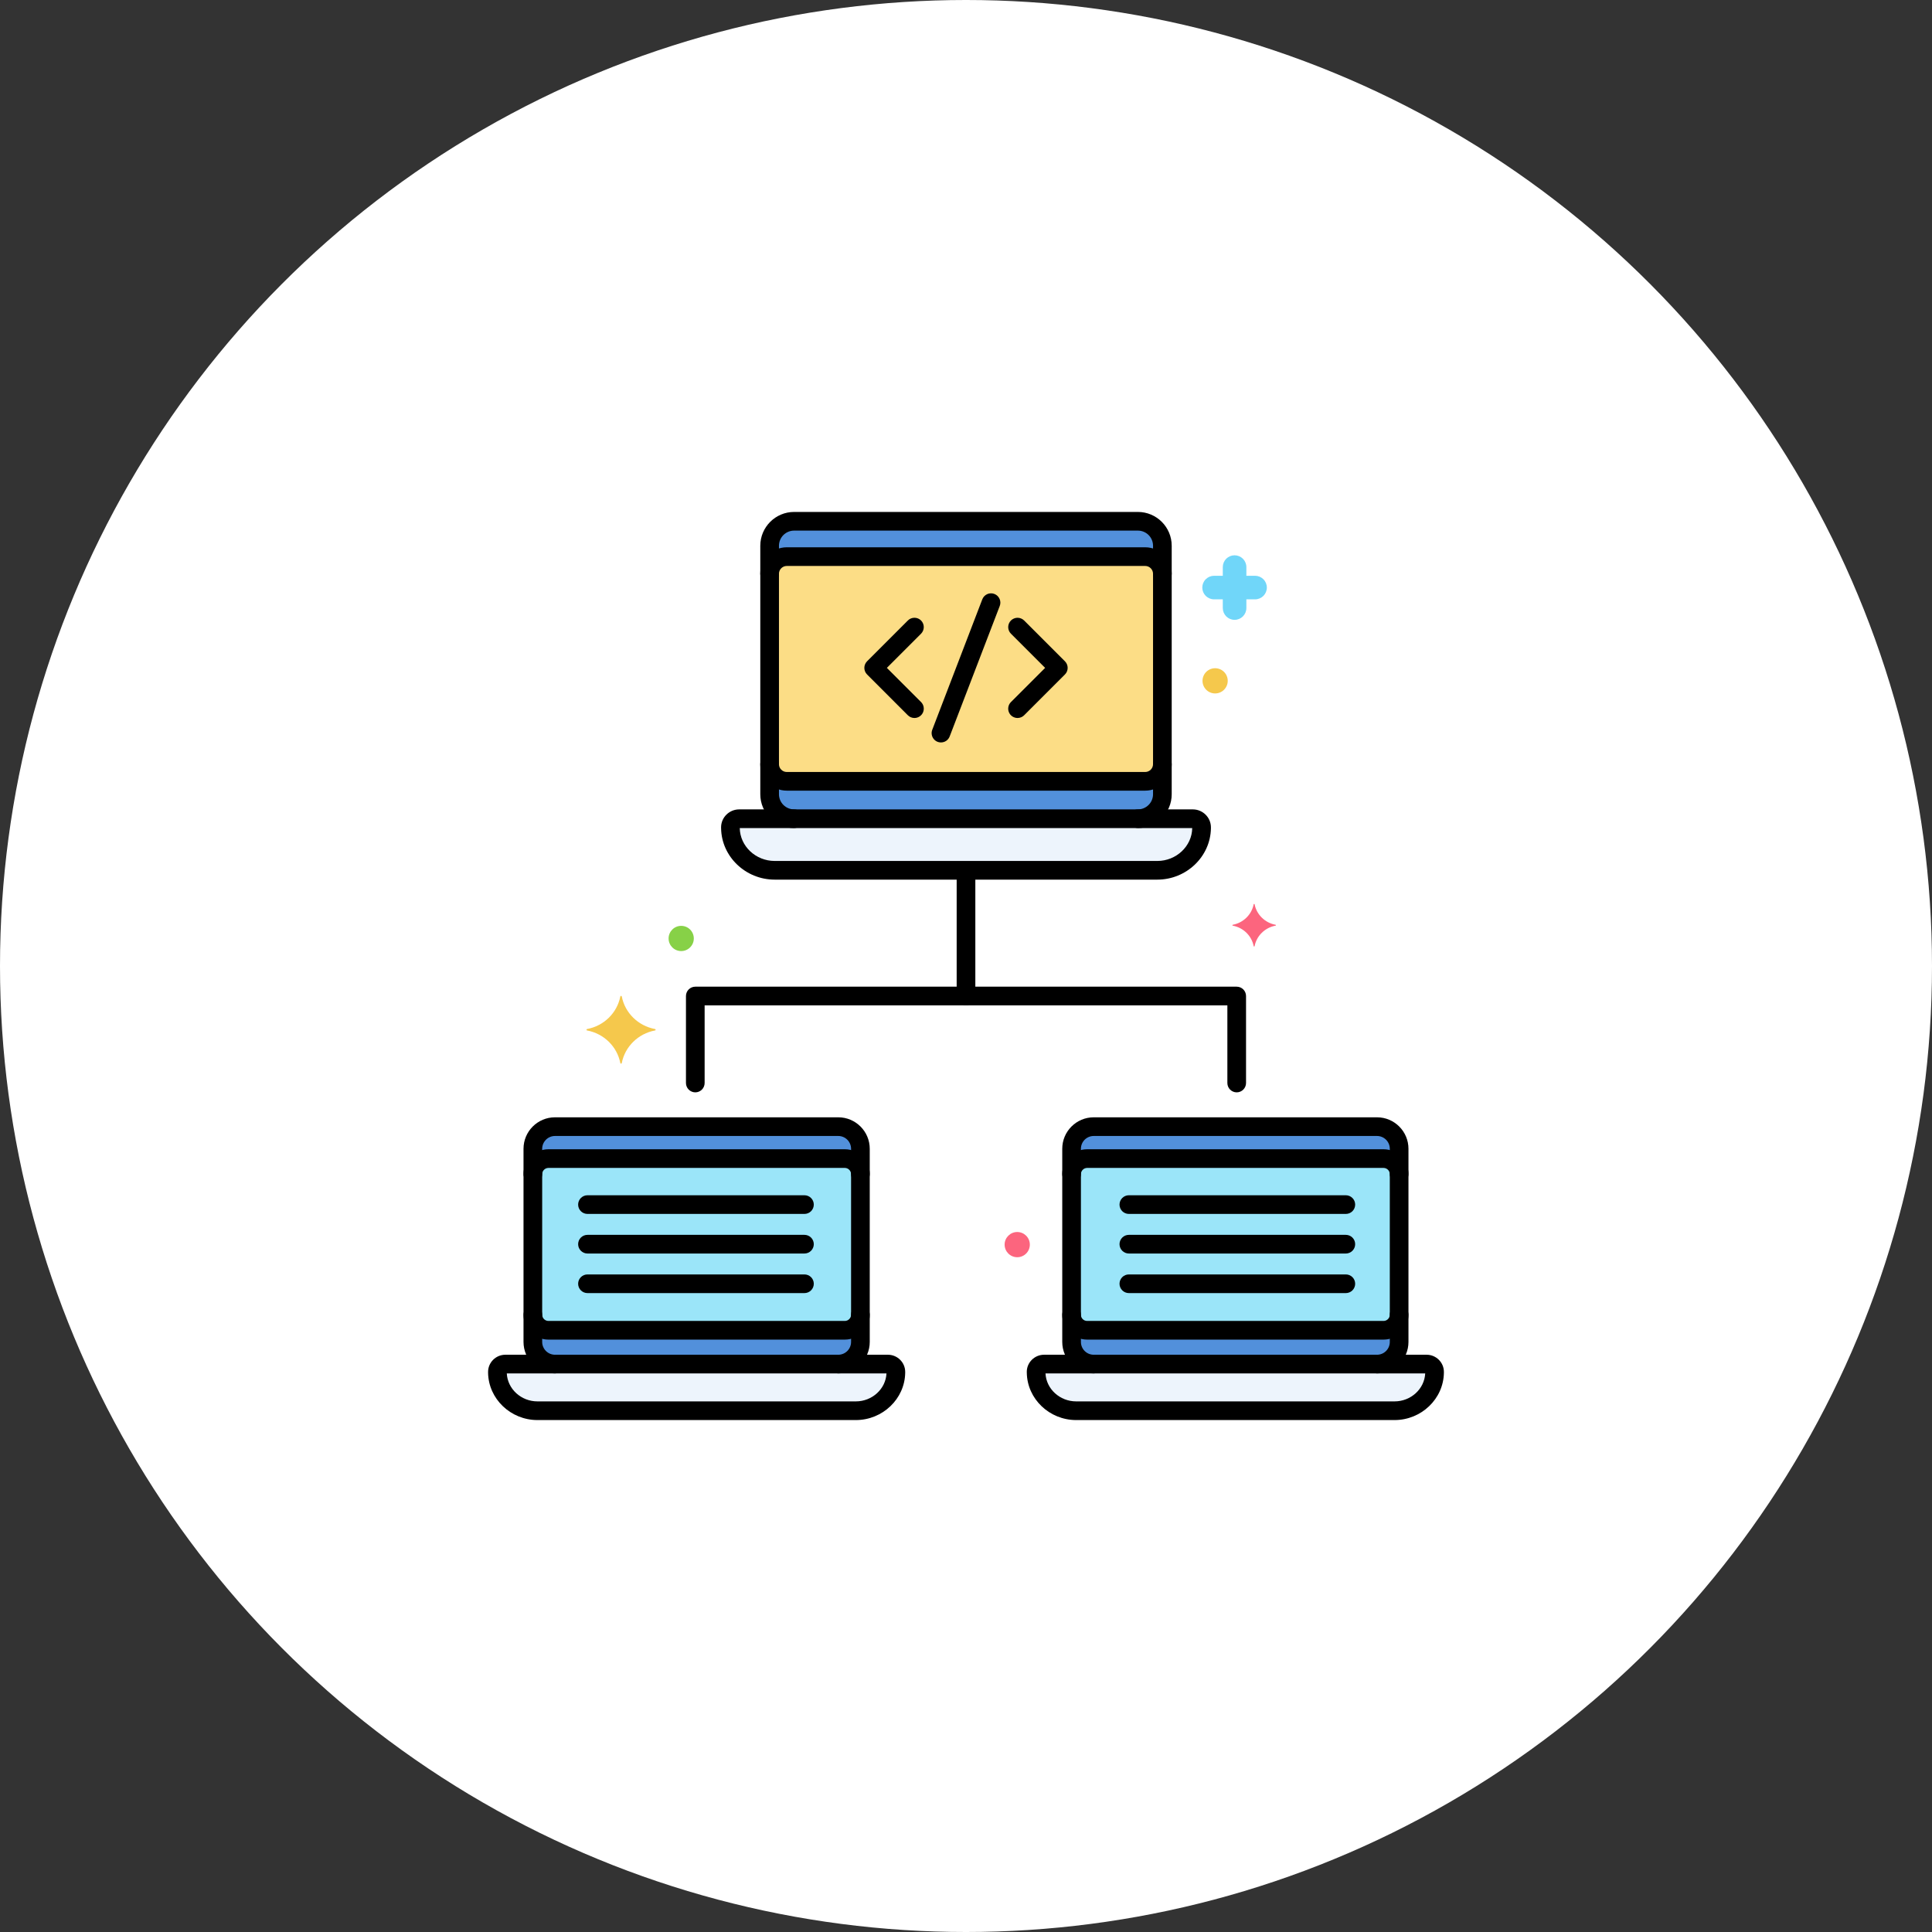 <svg width="95" height="95" viewBox="0 0 95 95" fill="none" xmlns="http://www.w3.org/2000/svg">
<rect x="0" y="0" width="95" height="95" fill="#333333" stroke="none"/>
<circle cx="47.5" cy="47.5" r="47.5" fill="white"/>
<path d="M58.651 40.258H36.348C36.114 40.258 35.917 40.445 35.916 40.68L35.916 40.723C35.934 41.885 36.931 42.794 38.093 42.794H56.907C58.068 42.794 59.066 41.885 59.083 40.723C59.084 40.709 59.084 40.694 59.084 40.68C59.083 40.445 58.886 40.258 58.651 40.258Z" fill="#EDF4FC"/>
<path d="M55.953 25.632H39.048C38.386 25.632 37.844 26.174 37.844 26.836V39.054C37.844 39.716 38.385 40.258 39.048 40.258H55.953C56.615 40.258 57.157 39.716 57.157 39.054V26.836C57.157 26.174 56.615 25.632 55.953 25.632Z" fill="#5290DB"/>
<path d="M56.312 27.37H38.688C38.464 27.371 38.25 27.46 38.092 27.618C37.934 27.776 37.844 27.991 37.844 28.214V37.575C37.844 37.798 37.934 38.013 38.092 38.171C38.25 38.329 38.464 38.418 38.688 38.419H56.312C56.536 38.418 56.75 38.329 56.908 38.171C57.066 38.013 57.156 37.798 57.156 37.575V28.214C57.156 27.991 57.066 27.776 56.908 27.618C56.75 27.46 56.536 27.371 56.312 27.37Z" fill="#FCDD86"/>
<path d="M41.219 55.399H27.29C26.691 55.399 26.201 55.889 26.201 56.487V65.986C26.201 66.585 26.691 67.075 27.29 67.075H41.219C41.818 67.075 42.308 66.585 42.308 65.986V56.487C42.308 55.889 41.818 55.399 41.219 55.399Z" fill="#5290DB"/>
<path d="M43.66 67.074H24.85C24.638 67.074 24.46 67.244 24.459 67.456L24.459 67.496C24.475 68.546 25.377 69.368 26.427 69.368H42.083C43.133 69.368 44.035 68.546 44.051 67.496C44.051 67.482 44.051 67.469 44.051 67.456C44.05 67.244 43.873 67.074 43.66 67.074Z" fill="#EDF4FC"/>
<path d="M67.71 55.399H53.78C53.181 55.399 52.691 55.889 52.691 56.487V65.986C52.691 66.585 53.181 67.075 53.78 67.075H67.71C68.308 67.075 68.798 66.585 68.798 65.986V56.487C68.798 55.889 68.308 55.399 67.71 55.399Z" fill="#5290DB"/>
<path d="M70.151 67.074H51.34C51.128 67.074 50.95 67.244 50.949 67.456L50.949 67.496C50.965 68.546 51.867 69.368 52.917 69.368H68.573C69.624 69.368 70.525 68.546 70.541 67.496C70.541 67.482 70.542 67.469 70.541 67.456C70.54 67.244 70.363 67.074 70.151 67.074Z" fill="#EDF4FC"/>
<path d="M41.544 56.97H26.965C26.762 56.971 26.568 57.051 26.425 57.195C26.282 57.338 26.202 57.531 26.201 57.734V64.649C26.202 64.851 26.282 65.045 26.425 65.188C26.568 65.331 26.762 65.412 26.965 65.412H41.545C41.747 65.412 41.941 65.331 42.084 65.188C42.227 65.045 42.307 64.851 42.308 64.649V57.734C42.307 57.531 42.227 57.338 42.084 57.195C41.941 57.052 41.747 56.971 41.544 56.97ZM68.034 56.97H53.454C53.252 56.971 53.058 57.051 52.915 57.195C52.772 57.338 52.692 57.531 52.691 57.734V64.649C52.692 64.851 52.772 65.045 52.915 65.188C53.058 65.331 53.252 65.412 53.454 65.412H68.034C68.237 65.412 68.431 65.331 68.574 65.188C68.717 65.045 68.797 64.851 68.798 64.649V57.734C68.797 57.531 68.717 57.338 68.574 57.195C68.431 57.051 68.237 56.971 68.034 56.97Z" fill="#9BE5F9"/>
<path d="M56.907 43.253H38.093C36.661 43.253 35.478 42.121 35.458 40.73L35.457 40.677C35.46 40.193 35.859 39.799 36.349 39.799H58.652C59.141 39.799 59.541 40.193 59.543 40.678L59.543 40.729C59.522 42.121 58.339 43.253 56.907 43.253ZM36.375 40.717C36.39 41.61 37.16 42.335 38.093 42.335H56.907C57.841 42.335 58.611 41.609 58.624 40.717H36.375ZM60.81 53.713C60.689 53.713 60.572 53.664 60.486 53.578C60.4 53.492 60.352 53.375 60.352 53.254V49.435H34.648V53.254C34.648 53.375 34.6 53.492 34.514 53.578C34.428 53.664 34.311 53.713 34.19 53.713C34.068 53.713 33.951 53.664 33.865 53.578C33.779 53.492 33.73 53.375 33.73 53.254V48.976C33.73 48.854 33.779 48.737 33.865 48.651C33.951 48.565 34.068 48.517 34.19 48.517H60.81C60.932 48.517 61.049 48.565 61.135 48.651C61.221 48.737 61.27 48.854 61.27 48.976V53.254C61.27 53.375 61.221 53.492 61.135 53.578C61.049 53.664 60.932 53.713 60.81 53.713Z" fill="black"/>
<path d="M47.5 49.435C47.378 49.435 47.261 49.387 47.175 49.3C47.089 49.214 47.041 49.098 47.041 48.976V42.89C47.041 42.768 47.089 42.651 47.175 42.565C47.261 42.479 47.378 42.431 47.5 42.431C47.622 42.431 47.738 42.479 47.824 42.565C47.91 42.651 47.959 42.768 47.959 42.89V48.976C47.959 49.098 47.91 49.214 47.824 49.3C47.738 49.387 47.622 49.435 47.5 49.435ZM44.965 35.305C44.848 35.305 44.73 35.26 44.641 35.171L42.636 33.165C42.55 33.079 42.501 32.962 42.501 32.841C42.501 32.719 42.55 32.602 42.636 32.516L44.641 30.511C44.683 30.468 44.734 30.434 44.79 30.411C44.845 30.388 44.905 30.377 44.965 30.377C45.026 30.377 45.085 30.388 45.141 30.411C45.197 30.434 45.247 30.468 45.29 30.511C45.332 30.554 45.366 30.604 45.389 30.66C45.412 30.715 45.424 30.775 45.424 30.835C45.424 30.896 45.412 30.956 45.389 31.011C45.366 31.067 45.332 31.117 45.29 31.16L43.609 32.841L45.29 34.521C45.354 34.586 45.398 34.667 45.415 34.756C45.433 34.845 45.424 34.938 45.389 35.022C45.355 35.105 45.296 35.177 45.22 35.228C45.145 35.278 45.056 35.305 44.965 35.305ZM50.034 35.305C49.944 35.305 49.855 35.278 49.779 35.228C49.703 35.178 49.645 35.106 49.61 35.022C49.575 34.938 49.566 34.846 49.584 34.757C49.602 34.667 49.645 34.586 49.71 34.522L51.391 32.841L49.71 31.16C49.667 31.118 49.633 31.067 49.61 31.011C49.587 30.956 49.575 30.896 49.575 30.836C49.575 30.775 49.587 30.716 49.61 30.66C49.633 30.604 49.667 30.554 49.71 30.511C49.752 30.469 49.803 30.435 49.859 30.412C49.914 30.389 49.974 30.377 50.034 30.377C50.094 30.377 50.154 30.389 50.21 30.412C50.266 30.435 50.316 30.469 50.359 30.511L52.364 32.516C52.407 32.559 52.441 32.61 52.464 32.665C52.487 32.721 52.499 32.781 52.499 32.841C52.499 32.901 52.487 32.961 52.464 33.017C52.441 33.072 52.407 33.123 52.364 33.166L50.359 35.171C50.273 35.257 50.156 35.305 50.034 35.305ZM46.269 36.507C46.194 36.507 46.121 36.489 46.055 36.455C45.989 36.42 45.933 36.37 45.891 36.308C45.849 36.247 45.822 36.176 45.813 36.102C45.804 36.028 45.814 35.953 45.841 35.884L48.302 29.469C48.324 29.413 48.356 29.361 48.398 29.317C48.439 29.274 48.489 29.239 48.544 29.214C48.599 29.189 48.658 29.176 48.719 29.175C48.779 29.173 48.839 29.183 48.895 29.205C48.951 29.227 49.003 29.259 49.047 29.301C49.09 29.342 49.126 29.392 49.15 29.447C49.175 29.502 49.188 29.561 49.19 29.621C49.191 29.682 49.181 29.742 49.159 29.798L46.697 36.213C46.664 36.299 46.605 36.374 46.529 36.427C46.453 36.479 46.362 36.507 46.269 36.507ZM39.556 59.691H28.887C28.765 59.691 28.648 59.643 28.562 59.557C28.476 59.471 28.428 59.354 28.428 59.232C28.428 59.111 28.476 58.994 28.562 58.908C28.648 58.822 28.765 58.773 28.887 58.773H39.557C39.678 58.773 39.795 58.822 39.881 58.908C39.967 58.994 40.016 59.111 40.016 59.233C40.016 59.354 39.967 59.471 39.881 59.557C39.795 59.643 39.678 59.691 39.556 59.691ZM39.556 61.638H28.887C28.765 61.638 28.648 61.589 28.562 61.503C28.476 61.417 28.428 61.3 28.428 61.179C28.428 61.057 28.476 60.94 28.562 60.854C28.648 60.768 28.765 60.72 28.887 60.72H39.557C39.678 60.72 39.795 60.768 39.881 60.854C39.967 60.94 40.016 61.057 40.016 61.179C40.016 61.3 39.967 61.417 39.881 61.503C39.795 61.589 39.678 61.638 39.556 61.638ZM39.556 63.584H28.887C28.765 63.584 28.648 63.535 28.562 63.449C28.476 63.363 28.428 63.246 28.428 63.125C28.428 63.003 28.476 62.886 28.562 62.8C28.648 62.714 28.765 62.666 28.887 62.666H39.557C39.678 62.666 39.795 62.714 39.881 62.8C39.967 62.886 40.016 63.003 40.016 63.125C40.016 63.247 39.967 63.363 39.881 63.449C39.795 63.535 39.678 63.584 39.556 63.584ZM66.177 59.691H55.508C55.386 59.691 55.269 59.643 55.183 59.557C55.097 59.471 55.049 59.354 55.049 59.232C55.049 59.111 55.097 58.994 55.183 58.908C55.269 58.822 55.386 58.773 55.508 58.773H66.177C66.299 58.773 66.416 58.822 66.502 58.908C66.588 58.994 66.636 59.111 66.636 59.232C66.636 59.354 66.588 59.471 66.502 59.557C66.416 59.643 66.299 59.691 66.177 59.691ZM66.177 61.638H55.508C55.386 61.638 55.269 61.589 55.183 61.503C55.097 61.417 55.049 61.3 55.049 61.179C55.049 61.057 55.097 60.94 55.183 60.854C55.269 60.768 55.386 60.72 55.508 60.72H66.177C66.299 60.72 66.416 60.768 66.502 60.854C66.588 60.94 66.636 61.057 66.636 61.179C66.636 61.3 66.588 61.417 66.502 61.503C66.416 61.589 66.299 61.638 66.177 61.638ZM66.177 63.584H55.508C55.386 63.584 55.269 63.535 55.183 63.449C55.097 63.363 55.049 63.246 55.049 63.125C55.049 63.003 55.097 62.886 55.183 62.8C55.269 62.714 55.386 62.666 55.508 62.666H66.177C66.299 62.666 66.416 62.714 66.502 62.8C66.588 62.886 66.636 63.003 66.636 63.125C66.636 63.246 66.588 63.363 66.502 63.449C66.416 63.535 66.299 63.584 66.177 63.584Z" fill="black"/>
<path d="M32.208 50.599C31.382 50.446 30.731 49.808 30.574 48.999C30.573 48.991 30.569 48.983 30.562 48.977C30.555 48.971 30.547 48.968 30.538 48.968C30.529 48.968 30.521 48.971 30.514 48.977C30.508 48.983 30.503 48.991 30.502 48.999C30.345 49.808 29.694 50.446 28.868 50.599C28.86 50.6 28.852 50.605 28.846 50.611C28.84 50.618 28.837 50.626 28.837 50.635C28.837 50.644 28.84 50.652 28.846 50.659C28.852 50.665 28.86 50.669 28.868 50.67C29.694 50.824 30.345 51.462 30.502 52.271C30.503 52.279 30.508 52.287 30.514 52.293C30.521 52.299 30.529 52.302 30.538 52.302C30.547 52.302 30.555 52.299 30.562 52.293C30.569 52.287 30.573 52.279 30.574 52.271C30.731 51.462 31.382 50.824 32.208 50.67C32.217 50.669 32.225 50.665 32.23 50.659C32.236 50.652 32.239 50.644 32.239 50.635C32.239 50.626 32.236 50.618 32.23 50.611C32.225 50.605 32.217 50.6 32.208 50.599Z" fill="#F5C84C"/>
<path d="M62.718 45.472C62.199 45.375 61.79 44.974 61.691 44.465C61.69 44.46 61.687 44.455 61.683 44.452C61.679 44.448 61.673 44.446 61.668 44.446C61.663 44.446 61.657 44.448 61.653 44.452C61.649 44.455 61.646 44.46 61.645 44.465C61.547 44.974 61.137 45.375 60.618 45.472C60.612 45.473 60.608 45.475 60.604 45.48C60.601 45.484 60.599 45.489 60.599 45.494C60.599 45.5 60.601 45.505 60.604 45.509C60.608 45.513 60.612 45.516 60.618 45.517C61.137 45.613 61.547 46.014 61.645 46.523C61.646 46.529 61.649 46.533 61.653 46.537C61.657 46.54 61.663 46.542 61.668 46.542C61.673 46.542 61.679 46.54 61.683 46.537C61.687 46.533 61.69 46.529 61.691 46.523C61.79 46.014 62.199 45.613 62.718 45.517C62.724 45.516 62.729 45.514 62.733 45.509C62.737 45.505 62.739 45.5 62.739 45.494C62.739 45.489 62.737 45.483 62.733 45.479C62.729 45.475 62.724 45.472 62.718 45.472Z" fill="#FC657E"/>
<path d="M59.699 28.312H60.127V27.884C60.127 27.731 60.188 27.583 60.296 27.474C60.405 27.366 60.552 27.305 60.706 27.305C60.86 27.305 61.007 27.366 61.116 27.474C61.225 27.583 61.286 27.731 61.286 27.884V28.312H61.713C61.867 28.312 62.014 28.373 62.123 28.482C62.232 28.59 62.293 28.738 62.293 28.892C62.293 29.045 62.232 29.193 62.123 29.302C62.014 29.41 61.867 29.471 61.713 29.471H61.286V29.899C61.286 30.053 61.225 30.2 61.116 30.309C61.007 30.418 60.86 30.479 60.706 30.479C60.552 30.479 60.405 30.418 60.296 30.309C60.188 30.2 60.127 30.053 60.127 29.899V29.471H59.699C59.545 29.471 59.398 29.41 59.289 29.302C59.18 29.193 59.119 29.045 59.119 28.892C59.119 28.738 59.18 28.59 59.289 28.482C59.398 28.373 59.545 28.312 59.699 28.312Z" fill="#70D6F9"/>
<path d="M59.75 34.098C60.092 34.098 60.37 33.82 60.37 33.478C60.37 33.135 60.092 32.858 59.75 32.858C59.407 32.858 59.13 33.135 59.13 33.478C59.13 33.82 59.407 34.098 59.75 34.098Z" fill="#F5C84C"/>
<path d="M50.019 61.82C50.362 61.82 50.639 61.543 50.639 61.2C50.639 60.858 50.362 60.58 50.019 60.58C49.677 60.58 49.399 60.858 49.399 61.2C49.399 61.543 49.677 61.82 50.019 61.82Z" fill="#FC657E"/>
<path d="M33.496 46.766C33.838 46.766 34.116 46.488 34.116 46.146C34.116 45.803 33.838 45.526 33.496 45.526C33.154 45.526 32.876 45.803 32.876 46.146C32.876 46.488 33.154 46.766 33.496 46.766Z" fill="#87D147"/>
<path d="M55.953 40.717C55.831 40.717 55.714 40.668 55.628 40.582C55.542 40.496 55.494 40.38 55.494 40.258C55.494 40.136 55.542 40.019 55.628 39.933C55.714 39.847 55.831 39.799 55.953 39.799C56.15 39.799 56.34 39.72 56.479 39.58C56.619 39.441 56.697 39.251 56.697 39.054V26.836C56.697 26.638 56.619 26.449 56.479 26.309C56.34 26.17 56.15 26.091 55.953 26.091H39.048C38.85 26.091 38.661 26.17 38.521 26.309C38.382 26.449 38.303 26.638 38.303 26.836V39.054C38.303 39.251 38.382 39.441 38.521 39.58C38.661 39.72 38.85 39.798 39.048 39.799C39.169 39.799 39.286 39.847 39.372 39.933C39.458 40.019 39.507 40.136 39.507 40.258C39.507 40.38 39.458 40.496 39.372 40.582C39.286 40.668 39.169 40.717 39.048 40.717C38.131 40.717 37.385 39.971 37.385 39.054V26.836C37.385 25.919 38.131 25.173 39.048 25.173H55.953C56.87 25.173 57.615 25.919 57.615 26.836V39.054C57.615 39.971 56.87 40.717 55.953 40.717Z" fill="black"/>
<path d="M56.312 38.878H38.687C37.969 38.878 37.384 38.293 37.384 37.575C37.384 37.453 37.432 37.336 37.519 37.25C37.605 37.164 37.721 37.116 37.843 37.116C37.965 37.116 38.081 37.164 38.168 37.25C38.254 37.336 38.302 37.453 38.302 37.575C38.302 37.787 38.475 37.96 38.687 37.96H56.312C56.414 37.96 56.512 37.919 56.584 37.847C56.656 37.775 56.697 37.677 56.697 37.575C56.697 37.453 56.745 37.336 56.831 37.25C56.917 37.164 57.034 37.116 57.156 37.116C57.278 37.116 57.394 37.164 57.48 37.25C57.566 37.336 57.615 37.453 57.615 37.575C57.615 38.294 57.03 38.878 56.312 38.878ZM57.156 28.673C57.034 28.673 56.917 28.625 56.831 28.539C56.745 28.453 56.697 28.336 56.697 28.214C56.697 28.112 56.656 28.014 56.584 27.942C56.512 27.87 56.414 27.829 56.312 27.829H38.687C38.585 27.829 38.487 27.87 38.415 27.942C38.343 28.014 38.302 28.112 38.302 28.214C38.302 28.336 38.254 28.453 38.168 28.539C38.081 28.625 37.965 28.673 37.843 28.673C37.721 28.673 37.605 28.625 37.519 28.539C37.432 28.453 37.384 28.336 37.384 28.214C37.384 27.496 37.969 26.911 38.687 26.911H56.312C57.03 26.911 57.615 27.496 57.615 28.214C57.615 28.336 57.566 28.453 57.48 28.539C57.394 28.625 57.278 28.673 57.156 28.673ZM41.219 67.533C41.098 67.533 40.981 67.485 40.895 67.399C40.809 67.313 40.761 67.196 40.761 67.074C40.761 66.953 40.809 66.836 40.895 66.75C40.981 66.664 41.098 66.615 41.219 66.615C41.386 66.615 41.546 66.549 41.664 66.431C41.782 66.313 41.849 66.153 41.849 65.986V56.487C41.849 56.321 41.782 56.161 41.664 56.042C41.546 55.925 41.386 55.858 41.219 55.858H27.29C27.123 55.858 26.963 55.925 26.845 56.042C26.727 56.161 26.66 56.321 26.66 56.487V65.986C26.66 66.153 26.727 66.313 26.845 66.431C26.963 66.549 27.123 66.615 27.29 66.615C27.411 66.615 27.528 66.664 27.614 66.75C27.7 66.836 27.748 66.953 27.748 67.074C27.748 67.196 27.7 67.313 27.614 67.399C27.528 67.485 27.411 67.533 27.29 67.533C26.436 67.533 25.742 66.839 25.742 65.986V56.487C25.742 55.634 26.436 54.94 27.29 54.94H41.219C42.073 54.94 42.767 55.634 42.767 56.487V65.986C42.767 66.839 42.073 67.533 41.219 67.533Z" fill="black"/>
<path d="M42.083 69.827H26.427C25.108 69.827 24.02 68.784 24 67.502L24 67.456C24.002 66.992 24.383 66.615 24.85 66.615H43.66C44.127 66.615 44.508 66.992 44.51 67.454L44.51 67.505C44.49 68.784 43.402 69.827 42.083 69.827ZM24.92 67.533C24.957 68.297 25.623 68.909 26.427 68.909H42.083C42.887 68.909 43.554 68.296 43.59 67.533H24.92ZM67.71 67.533C67.588 67.533 67.472 67.485 67.385 67.399C67.299 67.313 67.251 67.196 67.251 67.074C67.251 66.953 67.299 66.836 67.385 66.75C67.472 66.664 67.588 66.615 67.71 66.615C67.877 66.615 68.037 66.549 68.155 66.431C68.273 66.313 68.339 66.153 68.339 65.986V56.487C68.339 56.321 68.273 56.16 68.155 56.042C68.037 55.925 67.877 55.858 67.71 55.858H53.78C53.613 55.858 53.453 55.925 53.335 56.042C53.217 56.16 53.151 56.321 53.151 56.487V65.986C53.151 66.153 53.217 66.313 53.335 66.431C53.453 66.549 53.613 66.615 53.78 66.615C53.902 66.615 54.019 66.664 54.105 66.75C54.191 66.836 54.239 66.953 54.239 67.074C54.239 67.196 54.191 67.313 54.105 67.399C54.019 67.485 53.902 67.533 53.78 67.533C52.927 67.533 52.233 66.839 52.233 65.986V56.487C52.233 55.634 52.927 54.94 53.78 54.94H67.71C68.563 54.94 69.257 55.634 69.257 56.487V65.986C69.257 66.839 68.563 67.533 67.71 67.533Z" fill="black"/>
<path d="M68.572 69.827H52.917C51.598 69.827 50.509 68.784 50.49 67.502L50.489 67.45C50.492 66.992 50.873 66.615 51.339 66.615H70.15C70.616 66.615 70.997 66.992 70.999 67.454L70.999 67.502C70.98 68.784 69.891 69.827 68.572 69.827ZM51.409 67.533C51.445 68.296 52.112 68.909 52.917 68.909H68.572C69.377 68.909 70.043 68.296 70.08 67.533H51.409ZM41.544 65.871H26.965C26.64 65.871 26.33 65.742 26.101 65.513C25.872 65.284 25.743 64.973 25.742 64.649C25.742 64.527 25.791 64.41 25.877 64.324C25.963 64.238 26.079 64.19 26.201 64.19C26.323 64.19 26.44 64.238 26.526 64.324C26.612 64.41 26.66 64.527 26.66 64.649C26.661 64.729 26.694 64.806 26.75 64.863C26.807 64.92 26.884 64.952 26.965 64.953H41.545C41.709 64.953 41.849 64.814 41.849 64.649C41.849 64.527 41.897 64.41 41.983 64.324C42.07 64.238 42.186 64.19 42.308 64.19C42.43 64.19 42.547 64.238 42.633 64.324C42.719 64.41 42.767 64.527 42.767 64.649C42.767 64.973 42.638 65.284 42.408 65.513C42.179 65.742 41.869 65.871 41.544 65.871ZM42.308 58.193C42.186 58.193 42.069 58.144 41.983 58.058C41.897 57.972 41.849 57.855 41.849 57.733C41.848 57.653 41.815 57.576 41.758 57.52C41.702 57.463 41.625 57.43 41.544 57.429H26.965C26.884 57.43 26.807 57.463 26.75 57.52C26.694 57.576 26.661 57.653 26.66 57.733C26.66 57.855 26.612 57.972 26.526 58.058C26.44 58.144 26.323 58.193 26.201 58.193C26.079 58.193 25.963 58.144 25.877 58.058C25.791 57.972 25.742 57.855 25.742 57.733C25.743 57.41 25.872 57.099 26.101 56.87C26.33 56.641 26.64 56.512 26.965 56.511H41.545C41.869 56.512 42.179 56.641 42.409 56.87C42.638 57.099 42.767 57.41 42.767 57.733C42.767 57.855 42.719 57.972 42.633 58.058C42.546 58.144 42.43 58.193 42.308 58.193ZM68.034 65.871H53.455C53.13 65.871 52.82 65.742 52.591 65.513C52.362 65.284 52.233 64.973 52.232 64.649C52.232 64.527 52.281 64.41 52.367 64.324C52.453 64.238 52.57 64.19 52.691 64.19C52.813 64.19 52.93 64.238 53.016 64.324C53.102 64.41 53.15 64.527 53.15 64.649C53.15 64.73 53.182 64.807 53.239 64.864C53.297 64.921 53.374 64.953 53.455 64.953H68.034C68.199 64.953 68.339 64.814 68.339 64.649C68.339 64.527 68.387 64.41 68.473 64.324C68.559 64.238 68.676 64.19 68.798 64.19C68.92 64.19 69.036 64.238 69.122 64.324C69.209 64.41 69.257 64.527 69.257 64.649C69.256 64.973 69.127 65.284 68.898 65.513C68.669 65.742 68.359 65.871 68.034 65.871ZM68.798 58.193C68.676 58.193 68.559 58.144 68.473 58.058C68.387 57.972 68.339 57.855 68.339 57.733C68.338 57.653 68.305 57.576 68.249 57.52C68.192 57.463 68.115 57.43 68.034 57.429H53.455C53.374 57.43 53.297 57.463 53.241 57.52C53.184 57.576 53.151 57.653 53.15 57.733C53.15 57.855 53.102 57.972 53.016 58.058C52.93 58.144 52.813 58.193 52.691 58.193C52.57 58.193 52.453 58.144 52.367 58.058C52.281 57.972 52.232 57.855 52.232 57.733C52.233 57.41 52.362 57.099 52.591 56.87C52.82 56.641 53.13 56.512 53.455 56.511H68.034C68.359 56.512 68.669 56.641 68.898 56.87C69.127 57.099 69.256 57.41 69.257 57.733C69.257 57.855 69.209 57.972 69.122 58.058C69.036 58.144 68.92 58.193 68.798 58.193Z" fill="black"/>
</svg>

